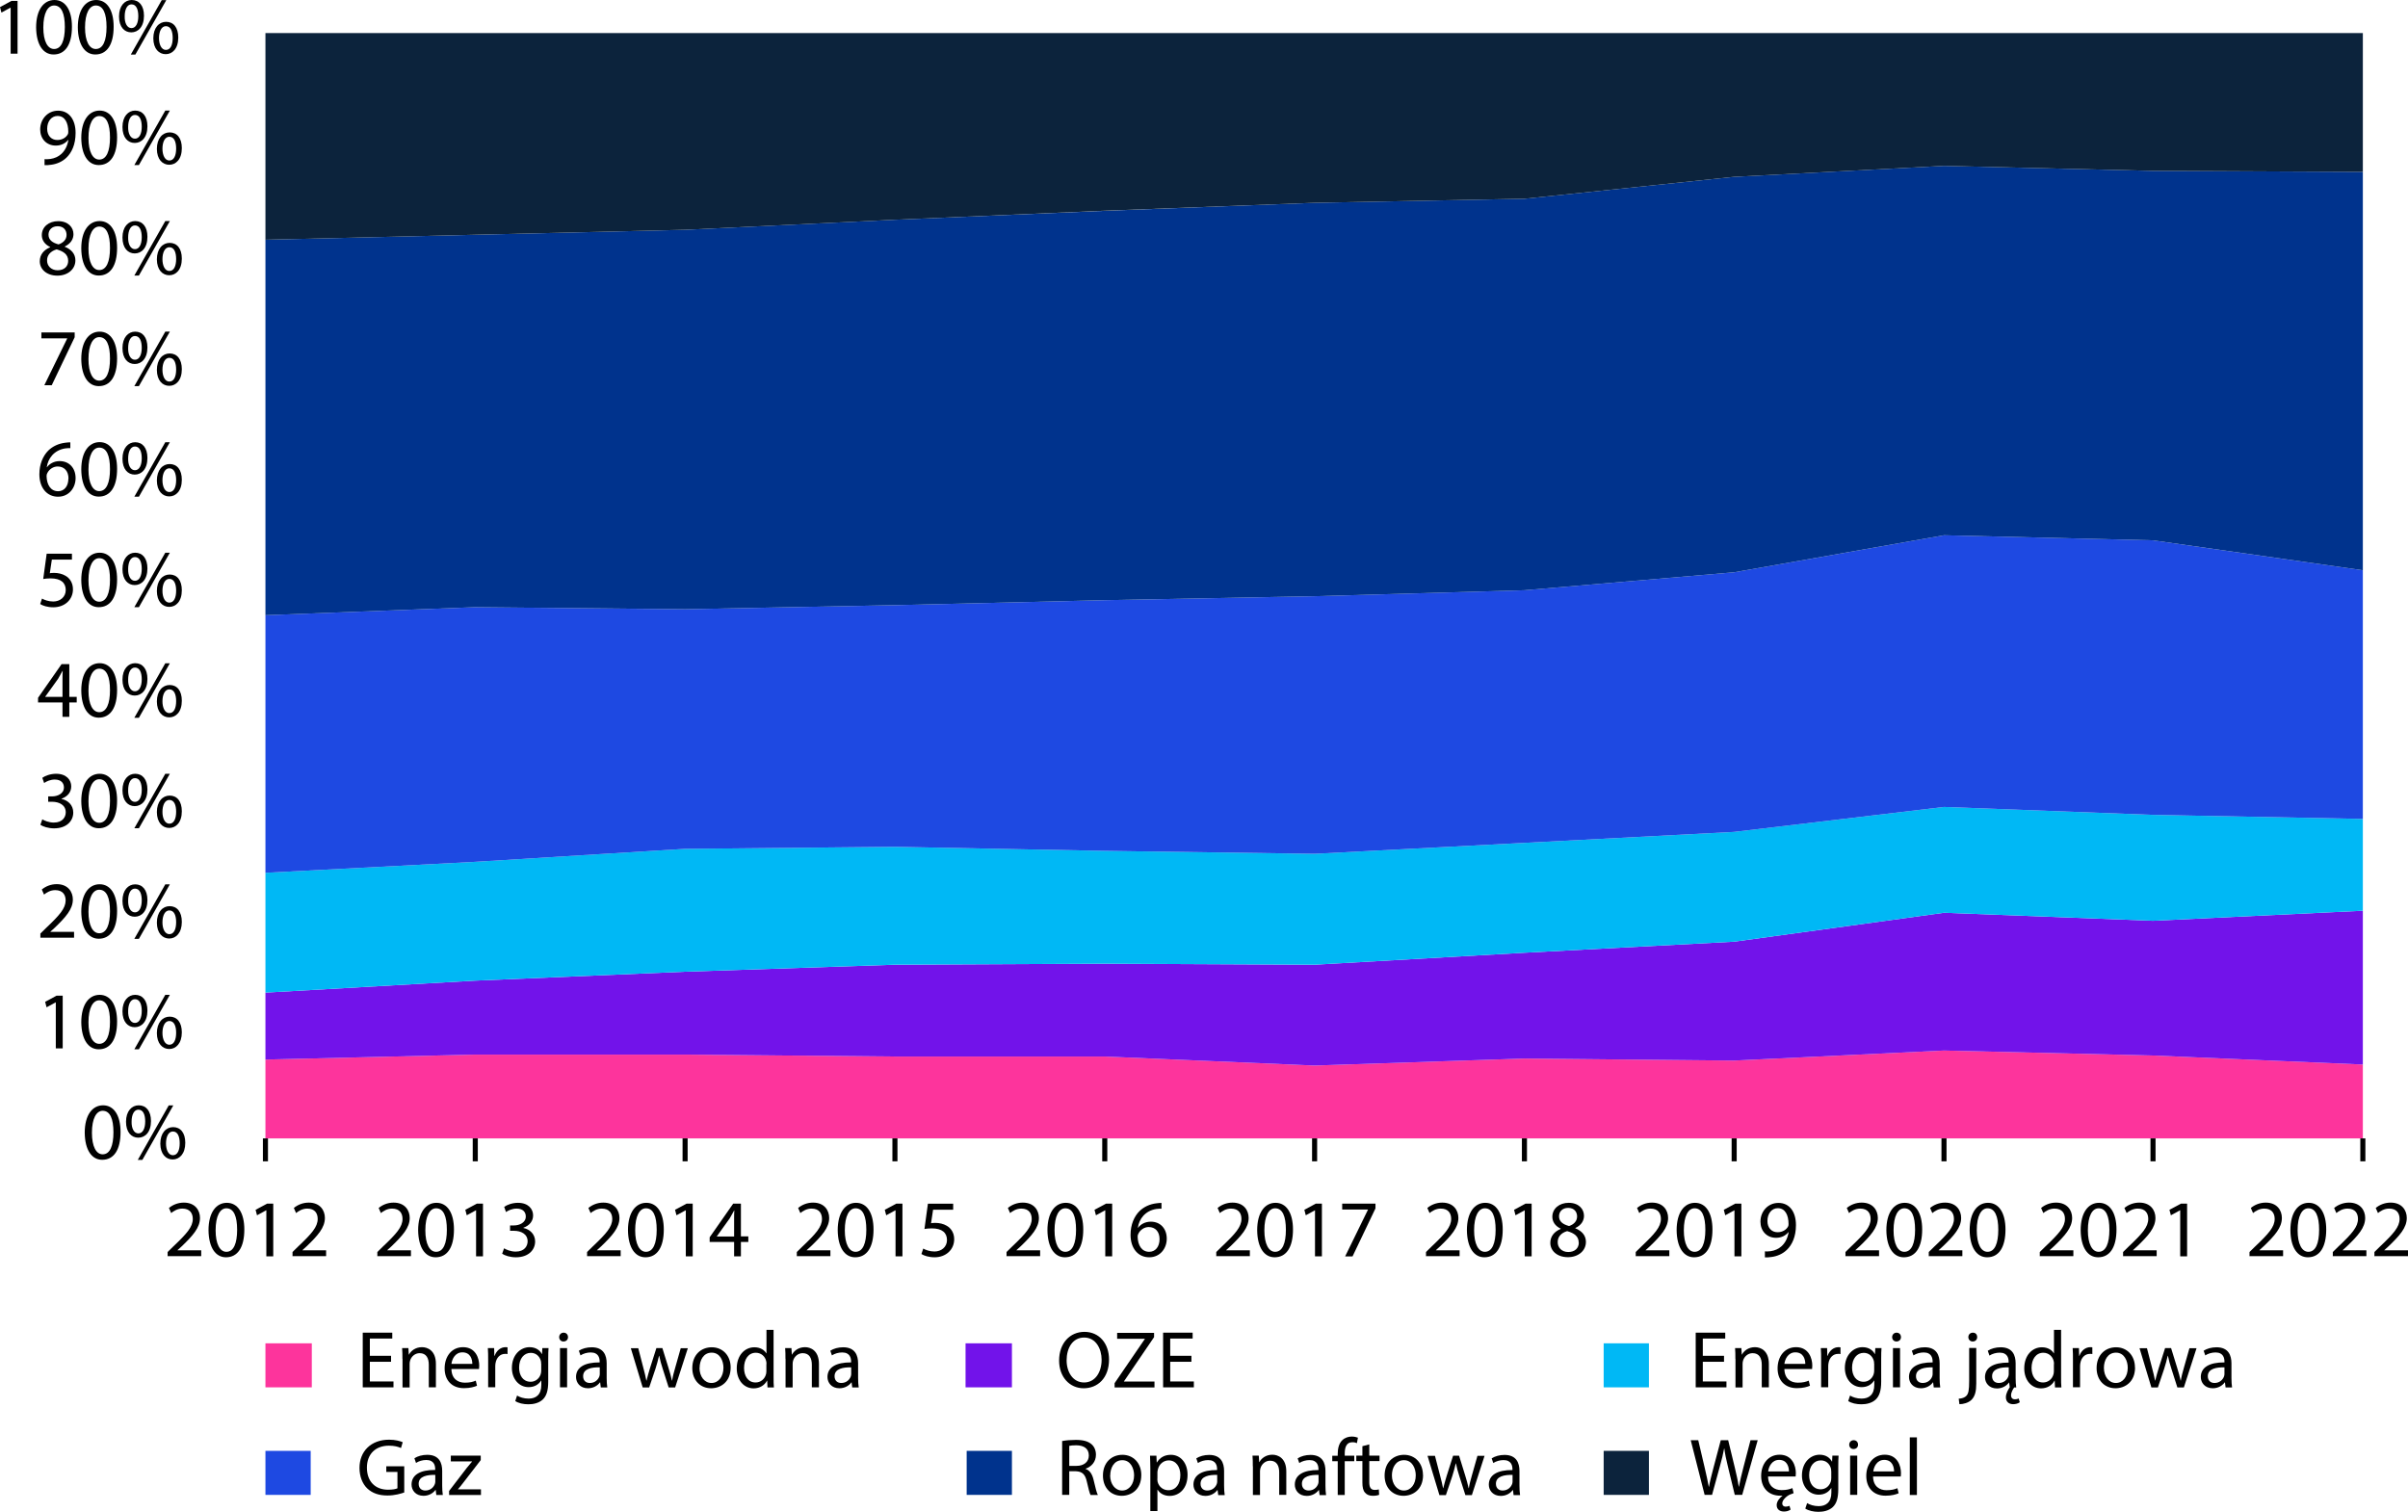 <?xml version="1.0" encoding="UTF-8"?>
<svg id="Layer_1" data-name="Layer 1" xmlns="http://www.w3.org/2000/svg" xmlns:xlink="http://www.w3.org/1999/xlink" viewBox="0 0 237.32 149.02">
  <defs>
    <style>
      .cls-1, .cls-2, .cls-3, .cls-4, .cls-5, .cls-6, .cls-7, .cls-8, .cls-9, .cls-10, .cls-11, .cls-12, .cls-13, .cls-14 {
        stroke-width: 0px;
      }

      .cls-1, .cls-5 {
        fill: #fd349c;
      }

      .cls-2, .cls-8 {
        fill: #00b8f5;
      }

      .cls-15 {
        clip-path: url(#clippath-2);
      }

      .cls-3, .cls-5, .cls-7, .cls-8, .cls-12, .cls-13 {
        fill-rule: evenodd;
      }

      .cls-3, .cls-14 {
        fill: #0c233c;
      }

      .cls-6, .cls-16 {
        fill: none;
      }

      .cls-17 {
        clip-path: url(#clippath-1);
      }

      .cls-18 {
        clip-path: url(#clippath-4);
      }

      .cls-7, .cls-11 {
        fill: #7213ea;
      }

      .cls-9, .cls-12 {
        fill: #1e49e2;
      }

      .cls-19 {
        clip-path: url(#clippath);
      }

      .cls-10, .cls-13 {
        fill: #00338d;
      }

      .cls-20 {
        clip-path: url(#clippath-3);
      }

      .cls-21 {
        clip-path: url(#clippath-5);
      }

      .cls-16 {
        stroke: #000;
        stroke-linejoin: round;
        stroke-width: .5px;
      }
    </style>
    <clipPath id="clippath">
      <polygon class="cls-6" points="26.16 112.71 233.35 112.71 233.35 3.16 26.16 3.16 26.16 112.71 26.16 112.71"/>
    </clipPath>
    <clipPath id="clippath-1">
      <polygon class="cls-6" points="26.16 112.71 233.35 112.71 233.35 3.16 26.16 3.16 26.16 112.71 26.16 112.71"/>
    </clipPath>
    <clipPath id="clippath-2">
      <polygon class="cls-6" points="26.16 112.71 233.35 112.71 233.35 3.16 26.16 3.16 26.16 112.71 26.16 112.71"/>
    </clipPath>
    <clipPath id="clippath-3">
      <polygon class="cls-6" points="26.16 112.71 233.35 112.71 233.35 3.16 26.16 3.16 26.16 112.71 26.16 112.71"/>
    </clipPath>
    <clipPath id="clippath-4">
      <polygon class="cls-6" points="26.16 112.71 233.35 112.71 233.35 3.16 26.16 3.16 26.16 112.71 26.16 112.71"/>
    </clipPath>
    <clipPath id="clippath-5">
      <polygon class="cls-6" points="26.16 112.71 233.35 112.71 233.35 3.16 26.16 3.16 26.16 112.71 26.16 112.71"/>
    </clipPath>
  </defs>
  <path class="cls-4" d="M16.52,123.84v-.43l.55-.54c1.33-1.26,1.93-1.93,1.93-2.72,0-.53-.26-1.02-1.03-1.02-.47,0-.86.24-1.1.44l-.22-.5c.36-.3.87-.53,1.47-.53,1.12,0,1.59.77,1.59,1.51,0,.96-.7,1.74-1.79,2.79l-.42.38v.02h2.33v.58h-3.32v.02Z"/>
  <path class="cls-4" d="M24.08,121.19c0,1.77-.66,2.74-1.81,2.74-1.02,0-1.7-.95-1.72-2.67,0-1.74.75-2.7,1.81-2.7s1.72.98,1.72,2.63h0ZM21.25,121.27c0,1.35.42,2.12,1.06,2.12.72,0,1.06-.84,1.06-2.17s-.33-2.12-1.06-2.12c-.62,0-1.06.75-1.06,2.17Z"/>
  <path class="cls-4" d="M26.25,119.3h-.02l-.9.49-.14-.54,1.14-.61h.6v5.2h-.68v-4.54h0Z"/>
  <path class="cls-4" d="M28.83,123.84v-.43l.55-.54c1.33-1.26,1.93-1.93,1.93-2.72,0-.53-.26-1.02-1.03-1.02-.47,0-.86.24-1.1.44l-.22-.5c.36-.3.87-.53,1.47-.53,1.12,0,1.59.77,1.59,1.51,0,.96-.7,1.74-1.79,2.79l-.42.38v.02h2.33v.58h-3.32v.02Z"/>
  <path class="cls-4" d="M37.19,123.84v-.43l.55-.54c1.33-1.26,1.93-1.93,1.93-2.72,0-.53-.26-1.02-1.03-1.02-.47,0-.86.24-1.1.44l-.22-.5c.36-.3.87-.53,1.47-.53,1.12,0,1.59.77,1.59,1.51,0,.96-.7,1.74-1.79,2.79l-.42.38v.02h2.33v.58h-3.32v.02Z"/>
  <path class="cls-4" d="M44.74,121.19c0,1.77-.66,2.74-1.81,2.74-1.02,0-1.7-.95-1.72-2.67,0-1.74.75-2.7,1.81-2.7s1.72.98,1.72,2.63h0ZM41.92,121.27c0,1.35.42,2.12,1.06,2.12.72,0,1.06-.84,1.06-2.17s-.33-2.12-1.06-2.12c-.62,0-1.06.75-1.06,2.17Z"/>
  <path class="cls-4" d="M46.92,119.3h-.02l-.9.49-.14-.54,1.14-.61h.6v5.2h-.68v-4.54h0Z"/>
  <path class="cls-4" d="M49.67,123.04c.2.13.66.33,1.15.33.9,0,1.18-.58,1.18-1.01,0-.73-.66-1.04-1.34-1.04h-.39v-.53h.39c.51,0,1.16-.26,1.16-.88,0-.42-.26-.78-.91-.78-.42,0-.82.18-1.04.34l-.18-.51c.27-.2.8-.4,1.36-.4,1.02,0,1.49.61,1.49,1.24,0,.54-.32.99-.96,1.22v.02c.64.13,1.16.61,1.16,1.33,0,.83-.65,1.56-1.9,1.56-.58,0-1.1-.18-1.35-.35l.19-.54h-.01Z"/>
  <path class="cls-4" d="M57.86,123.84v-.43l.55-.54c1.33-1.26,1.93-1.93,1.93-2.72,0-.53-.26-1.02-1.03-1.02-.47,0-.86.24-1.1.44l-.22-.5c.36-.3.87-.53,1.47-.53,1.12,0,1.59.77,1.59,1.51,0,.96-.7,1.74-1.79,2.79l-.42.38v.02h2.33v.58h-3.32v.02Z"/>
  <path class="cls-4" d="M65.42,121.19c0,1.77-.66,2.74-1.81,2.74-1.02,0-1.7-.95-1.72-2.67,0-1.74.75-2.7,1.81-2.7s1.72.98,1.72,2.63h0ZM62.6,121.27c0,1.35.42,2.12,1.06,2.12.72,0,1.06-.84,1.06-2.17s-.33-2.12-1.06-2.12c-.62,0-1.06.75-1.06,2.17Z"/>
  <path class="cls-4" d="M67.59,119.3h-.02l-.9.49-.14-.54,1.14-.61h.6v5.2h-.68v-4.54h0Z"/>
  <path class="cls-4" d="M72.35,123.84v-1.42h-2.41v-.46l2.32-3.32h.76v3.23h.73v.55h-.73v1.42h-.67ZM72.35,121.88v-1.74c0-.27,0-.54.02-.82h-.02c-.16.3-.29.53-.43.77l-1.27,1.77v.02h1.7Z"/>
  <path class="cls-4" d="M78.53,123.84v-.43l.55-.54c1.33-1.26,1.93-1.93,1.93-2.72,0-.53-.26-1.02-1.03-1.02-.47,0-.86.24-1.1.44l-.22-.5c.36-.3.87-.53,1.47-.53,1.12,0,1.59.77,1.59,1.51,0,.96-.7,1.74-1.79,2.79l-.42.38v.02h2.33v.58h-3.32v.02Z"/>
  <path class="cls-4" d="M86.09,121.19c0,1.77-.66,2.74-1.81,2.74-1.02,0-1.7-.95-1.72-2.67,0-1.74.75-2.7,1.81-2.7s1.72.98,1.72,2.63h0ZM83.26,121.27c0,1.35.42,2.12,1.06,2.12.72,0,1.06-.84,1.06-2.17s-.33-2.12-1.06-2.12c-.62,0-1.06.75-1.06,2.17Z"/>
  <path class="cls-4" d="M88.26,119.3h-.02l-.9.49-.14-.54,1.14-.61h.6v5.2h-.68v-4.54h0Z"/>
  <path class="cls-4" d="M93.94,119.24h-1.98l-.2,1.33c.12-.02.23-.03.42-.03.4,0,.8.09,1.12.28.41.23.74.68.74,1.33,0,1.02-.81,1.78-1.93,1.78-.57,0-1.05-.16-1.3-.32l.18-.54c.22.13.64.29,1.11.29.66,0,1.23-.43,1.23-1.13s-.46-1.15-1.5-1.15c-.3,0-.53.03-.72.06l.34-2.49h2.49v.59h0Z"/>
  <path class="cls-4" d="M99.2,123.84v-.43l.55-.54c1.33-1.26,1.93-1.93,1.93-2.72,0-.53-.26-1.02-1.03-1.02-.47,0-.86.24-1.1.44l-.22-.5c.36-.3.87-.53,1.47-.53,1.12,0,1.59.77,1.59,1.51,0,.96-.7,1.74-1.79,2.79l-.42.38v.02h2.33v.58h-3.32v.02Z"/>
  <path class="cls-4" d="M106.76,121.19c0,1.77-.66,2.74-1.81,2.74-1.02,0-1.7-.95-1.72-2.67,0-1.74.75-2.7,1.81-2.7s1.72.98,1.72,2.63h0ZM103.93,121.27c0,1.35.42,2.12,1.06,2.12.72,0,1.06-.84,1.06-2.17s-.33-2.12-1.06-2.12c-.62,0-1.06.75-1.06,2.17Z"/>
  <path class="cls-4" d="M108.93,119.3h-.02l-.9.49-.14-.54,1.14-.61h.6v5.2h-.68v-4.54h0Z"/>
  <path class="cls-4" d="M114.48,119.14c-.14,0-.33,0-.53.03-1.1.18-1.69.99-1.81,1.85h.02c.25-.33.68-.6,1.26-.6.92,0,1.57.66,1.57,1.68,0,.95-.65,1.83-1.73,1.83s-1.84-.86-1.84-2.21c0-1.02.37-1.83.88-2.34.43-.42,1.01-.69,1.66-.77.21-.03.38-.04.51-.04v.58h0ZM114.28,122.14c0-.74-.42-1.19-1.07-1.19-.42,0-.82.26-1.01.64-.05.08-.08.18-.08.31.02.86.41,1.49,1.14,1.49.61,0,1.02-.5,1.02-1.25Z"/>
  <path class="cls-4" d="M119.87,123.84v-.43l.55-.54c1.33-1.26,1.93-1.93,1.93-2.72,0-.53-.26-1.02-1.03-1.02-.47,0-.86.24-1.1.44l-.22-.5c.36-.3.87-.53,1.47-.53,1.12,0,1.59.77,1.59,1.51,0,.96-.7,1.74-1.79,2.79l-.42.38v.02h2.33v.58h-3.32v.02Z"/>
  <path class="cls-4" d="M127.43,121.19c0,1.77-.66,2.74-1.81,2.74-1.02,0-1.7-.95-1.72-2.67,0-1.74.75-2.7,1.81-2.7s1.72.98,1.72,2.63h0ZM124.61,121.27c0,1.35.42,2.12,1.06,2.12.72,0,1.06-.84,1.06-2.17s-.33-2.12-1.06-2.12c-.62,0-1.06.75-1.06,2.17Z"/>
  <path class="cls-4" d="M129.61,119.3h-.02l-.9.49-.14-.54,1.13-.61h.6v5.2h-.68v-4.54h0Z"/>
  <path class="cls-4" d="M135.56,118.65v.46l-2.26,4.73h-.73l2.25-4.6v-.02h-2.54v-.58h3.28,0Z"/>
  <path class="cls-4" d="M140.54,123.84v-.43l.55-.54c1.33-1.26,1.93-1.93,1.93-2.72,0-.53-.26-1.02-1.03-1.02-.47,0-.86.24-1.1.44l-.22-.5c.36-.3.87-.53,1.47-.53,1.12,0,1.59.77,1.59,1.51,0,.96-.7,1.74-1.79,2.79l-.42.38v.02h2.33v.58h-3.32v.02Z"/>
  <path class="cls-4" d="M148.1,121.19c0,1.77-.66,2.74-1.81,2.74-1.02,0-1.7-.95-1.72-2.67,0-1.74.75-2.7,1.81-2.7s1.72.98,1.72,2.63h0ZM145.28,121.27c0,1.35.42,2.12,1.06,2.12.72,0,1.06-.84,1.06-2.17s-.33-2.12-1.06-2.12c-.62,0-1.06.75-1.06,2.17Z"/>
  <path class="cls-4" d="M150.28,119.3h-.02l-.9.49-.14-.54,1.13-.61h.6v5.2h-.68v-4.54h0Z"/>
  <path class="cls-4" d="M152.79,122.52c0-.66.39-1.12,1.03-1.39v-.02c-.58-.27-.83-.72-.83-1.17,0-.82.7-1.38,1.61-1.38,1.01,0,1.51.63,1.51,1.28,0,.44-.22.91-.86,1.21v.02c.65.26,1.05.71,1.05,1.34,0,.9-.78,1.51-1.77,1.51-1.09,0-1.74-.65-1.74-1.41h0ZM155.59,122.49c0-.63-.44-.94-1.14-1.14-.61.18-.93.58-.93,1.07-.02.53.38.99,1.04.99s1.04-.39,1.04-.93h0ZM153.65,119.89c0,.52.39.8.99.96.45-.15.79-.47.79-.94,0-.42-.25-.85-.88-.85-.58,0-.9.38-.9.83Z"/>
  <path class="cls-4" d="M161.21,123.84v-.43l.55-.54c1.33-1.26,1.93-1.93,1.93-2.72,0-.53-.26-1.02-1.03-1.02-.47,0-.86.24-1.1.44l-.22-.5c.36-.3.87-.53,1.47-.53,1.12,0,1.59.77,1.59,1.51,0,.96-.7,1.74-1.79,2.79l-.42.38v.02h2.33v.58h-3.32v.02Z"/>
  <path class="cls-4" d="M168.77,121.19c0,1.77-.66,2.74-1.81,2.74-1.02,0-1.7-.95-1.72-2.67,0-1.74.75-2.7,1.81-2.7s1.72.98,1.72,2.63h0ZM165.95,121.27c0,1.35.42,2.12,1.06,2.12.72,0,1.06-.84,1.06-2.17s-.33-2.12-1.06-2.12c-.62,0-1.06.75-1.06,2.17Z"/>
  <path class="cls-4" d="M170.95,119.3h-.02l-.9.49-.14-.54,1.13-.61h.6v5.2h-.68v-4.54h0Z"/>
  <path class="cls-4" d="M173.93,123.35c.15.02.33,0,.57-.02.41-.06.79-.22,1.09-.5.34-.31.59-.77.69-1.38h-.02c-.29.35-.7.56-1.22.56-.94,0-1.54-.7-1.54-1.59,0-.98.71-1.85,1.78-1.85s1.72.86,1.72,2.19c0,1.14-.38,1.94-.9,2.44-.4.39-.95.63-1.51.7-.26.04-.48.05-.65.04v-.58h-.01ZM174.19,120.36c0,.65.39,1.1,1,1.1.47,0,.84-.23,1.02-.54.04-.06.06-.14.06-.26,0-.89-.33-1.57-1.06-1.57-.6,0-1.02.53-1.02,1.26h0Z"/>
  <path class="cls-4" d="M181.88,123.84v-.43l.55-.54c1.33-1.26,1.93-1.93,1.93-2.72,0-.53-.26-1.02-1.03-1.02-.47,0-.86.24-1.1.44l-.22-.5c.36-.3.87-.53,1.47-.53,1.12,0,1.59.77,1.59,1.51,0,.96-.7,1.74-1.79,2.79l-.42.38v.02h2.33v.58h-3.32v.02Z"/>
  <path class="cls-4" d="M189.44,121.19c0,1.77-.66,2.74-1.81,2.74-1.02,0-1.7-.95-1.72-2.67,0-1.74.75-2.7,1.81-2.7s1.72.98,1.72,2.63h0ZM186.62,121.27c0,1.35.42,2.12,1.06,2.12.72,0,1.06-.84,1.06-2.17s-.33-2.12-1.06-2.12c-.62,0-1.06.75-1.06,2.17Z"/>
  <path class="cls-4" d="M190.09,123.84v-.43l.55-.54c1.33-1.26,1.93-1.93,1.93-2.72,0-.53-.26-1.02-1.03-1.02-.47,0-.86.24-1.1.44l-.22-.5c.36-.3.87-.53,1.47-.53,1.12,0,1.59.77,1.59,1.51,0,.96-.7,1.74-1.79,2.79l-.42.38v.02h2.33v.58h-3.32v.02Z"/>
  <path class="cls-4" d="M197.65,121.19c0,1.77-.66,2.74-1.81,2.74-1.02,0-1.7-.95-1.72-2.67,0-1.74.75-2.7,1.81-2.7s1.72.98,1.72,2.63h0ZM194.82,121.27c0,1.35.42,2.12,1.06,2.12.72,0,1.06-.84,1.06-2.17s-.33-2.12-1.06-2.12c-.62,0-1.06.75-1.06,2.17Z"/>
  <path class="cls-4" d="M201.03,123.84v-.43l.55-.54c1.33-1.26,1.93-1.93,1.93-2.72,0-.53-.26-1.02-1.03-1.02-.47,0-.86.24-1.1.44l-.22-.5c.36-.3.87-.53,1.47-.53,1.12,0,1.59.77,1.59,1.51,0,.96-.7,1.74-1.79,2.79l-.42.38v.02h2.33v.58h-3.32v.02Z"/>
  <path class="cls-4" d="M208.59,121.19c0,1.77-.66,2.74-1.81,2.74-1.02,0-1.7-.95-1.72-2.67,0-1.74.75-2.7,1.81-2.7s1.72.98,1.72,2.63h0ZM205.77,121.27c0,1.35.42,2.12,1.06,2.12.72,0,1.06-.84,1.06-2.17s-.33-2.12-1.06-2.12c-.62,0-1.06.75-1.06,2.17Z"/>
  <path class="cls-4" d="M209.24,123.84v-.43l.55-.54c1.33-1.26,1.93-1.93,1.93-2.72,0-.53-.26-1.02-1.03-1.02-.47,0-.86.24-1.1.44l-.22-.5c.36-.3.87-.53,1.47-.53,1.12,0,1.59.77,1.59,1.51,0,.96-.7,1.74-1.79,2.79l-.42.38v.02h2.33v.58h-3.32v.02Z"/>
  <path class="cls-4" d="M214.87,119.3h-.02l-.9.49-.14-.54,1.14-.61h.6v5.2h-.68v-4.54h0Z"/>
  <path class="cls-4" d="M221.7,123.84v-.43l.55-.54c1.33-1.26,1.93-1.93,1.93-2.72,0-.53-.26-1.02-1.03-1.02-.47,0-.86.24-1.1.44l-.22-.5c.36-.3.87-.53,1.47-.53,1.12,0,1.59.77,1.59,1.51,0,.96-.7,1.74-1.79,2.79l-.42.38v.02h2.33v.58h-3.32v.02Z"/>
  <path class="cls-4" d="M229.26,121.19c0,1.77-.66,2.74-1.81,2.74-1.02,0-1.7-.95-1.72-2.67,0-1.74.75-2.7,1.81-2.7s1.72.98,1.72,2.63h0ZM226.44,121.27c0,1.35.42,2.12,1.06,2.12.72,0,1.06-.84,1.06-2.17s-.33-2.12-1.06-2.12c-.62,0-1.06.75-1.06,2.17Z"/>
  <path class="cls-4" d="M229.91,123.84v-.43l.55-.54c1.33-1.26,1.93-1.93,1.93-2.72,0-.53-.26-1.02-1.03-1.02-.47,0-.86.24-1.1.44l-.22-.5c.36-.3.87-.53,1.47-.53,1.12,0,1.59.77,1.59,1.51,0,.96-.7,1.74-1.79,2.79l-.42.38v.02h2.33v.58h-3.32v.02Z"/>
  <path class="cls-4" d="M234.01,123.84v-.43l.55-.54c1.33-1.26,1.93-1.93,1.93-2.72,0-.53-.26-1.02-1.03-1.02-.47,0-.86.24-1.1.44l-.22-.5c.36-.3.87-.53,1.47-.53,1.12,0,1.59.77,1.59,1.51,0,.96-.7,1.74-1.79,2.79l-.42.38v.02h2.33v.58h-3.32v.02Z"/>
  <g class="cls-19">
    <polygon class="cls-1" points="26.16 104.44 46.84 103.95 67.52 103.95 88.2 104.14 108.88 104.14 129.56 105.03 150.24 104.34 170.91 104.54 191.59 103.55 212.19 104.04 232.87 104.93 232.87 112.21 212.19 112.21 191.59 112.21 170.91 112.21 150.24 112.21 129.56 112.21 108.88 112.21 88.2 112.21 67.52 112.21 46.84 112.21 26.16 112.21 26.16 104.44 26.16 104.44"/>
  </g>
  <g class="cls-17">
    <polygon class="cls-11" points="26.16 97.84 46.84 96.66 67.52 95.78 88.2 95.09 108.88 94.99 129.56 95.09 150.24 93.91 170.91 92.82 191.59 89.97 212.19 90.76 232.87 89.77 232.87 104.93 212.19 104.04 191.59 103.55 170.91 104.54 150.24 104.34 129.56 105.03 108.88 104.14 88.2 104.14 67.52 103.95 46.84 103.95 26.16 104.44 26.16 97.84 26.16 97.84"/>
  </g>
  <g class="cls-15">
    <polygon class="cls-2" points="26.16 86.03 46.84 84.95 67.52 83.67 88.2 83.47 108.88 83.87 129.56 84.16 150.24 83.08 170.91 82 191.59 79.54 212.19 80.32 232.87 80.72 232.87 89.77 212.19 90.76 191.59 89.97 170.91 92.82 150.24 93.91 129.56 95.09 108.88 94.99 88.2 95.09 67.52 95.78 46.84 96.66 26.16 97.84 26.16 86.03 26.16 86.03"/>
  </g>
  <g class="cls-20">
    <polygon class="cls-9" points="26.16 60.64 46.84 59.85 67.52 60.05 88.2 59.65 108.88 59.16 129.56 58.77 150.24 58.18 170.91 56.41 191.59 52.76 212.19 53.26 232.87 56.21 232.87 80.72 212.19 80.32 191.59 79.54 170.91 82 150.24 83.08 129.56 84.16 108.88 83.87 88.2 83.47 67.52 83.67 46.84 84.95 26.16 86.03 26.16 60.64 26.16 60.64"/>
  </g>
  <g class="cls-18">
    <polygon class="cls-10" points="26.16 23.63 46.84 23.14 67.52 22.65 88.2 21.66 108.88 20.78 129.56 19.99 150.24 19.59 170.91 17.43 191.59 16.35 212.19 16.84 232.87 16.94 232.87 56.21 212.19 53.26 191.59 52.76 170.91 56.41 150.24 58.18 129.56 58.77 108.88 59.16 88.2 59.65 67.52 60.05 46.84 59.85 26.16 60.64 26.16 23.63 26.16 23.63"/>
  </g>
  <g class="cls-21">
    <polygon class="cls-14" points="26.16 3.26 46.84 3.26 67.52 3.26 88.2 3.26 108.88 3.26 129.56 3.26 150.24 3.26 170.91 3.26 191.59 3.26 212.19 3.26 232.87 3.26 232.87 16.94 212.19 16.84 191.59 16.35 170.91 17.43 150.24 19.59 129.56 19.99 108.88 20.77 88.2 21.66 67.52 22.65 46.84 23.14 26.16 23.63 26.16 3.26 26.16 3.26"/>
  </g>
  <path class="cls-16" d="M26.16,112.21v2.26M46.84,112.21v2.26M67.52,112.21v2.26M88.2,112.21v2.26M108.88,112.21v2.26M129.56,112.21v2.26M150.24,112.21v2.26M170.91,112.21v2.26M191.59,112.21v2.26M212.19,112.21v2.26M232.87,112.21v2.26"/>
  <path class="cls-4" d="M11.88,111.58c0,1.77-.66,2.74-1.81,2.74-1.02,0-1.7-.95-1.72-2.67,0-1.74.75-2.7,1.81-2.7s1.72.98,1.72,2.63h0ZM9.06,111.66c0,1.35.42,2.12,1.06,2.12.72,0,1.06-.84,1.06-2.17s-.33-2.12-1.06-2.12c-.62,0-1.06.75-1.06,2.17Z"/>
  <path class="cls-4" d="M14.88,110.5c0,1.1-.58,1.64-1.25,1.64s-1.21-.52-1.21-1.57.57-1.62,1.25-1.62c.73,0,1.21.56,1.21,1.55ZM12.97,110.55c-.02.66.23,1.17.67,1.17s.67-.5.67-1.18c0-.63-.18-1.16-.67-1.16-.44,0-.67.52-.67,1.17ZM13.58,114.33l3.05-5.37h.45l-3.05,5.37h-.45ZM18.26,112.65c0,1.09-.58,1.64-1.24,1.64s-1.21-.52-1.22-1.56c0-1.05.57-1.63,1.26-1.63.73,0,1.2.56,1.2,1.55ZM16.36,112.7c0,.66.25,1.17.68,1.17.46,0,.67-.5.67-1.18,0-.63-.18-1.16-.67-1.16-.44,0-.68.52-.68,1.18h0Z"/>
  <path class="cls-4" d="M5.51,98.8h-.02l-.9.49-.14-.54,1.13-.61h.6v5.2h-.68v-4.54h.01Z"/>
  <path class="cls-4" d="M11.54,100.69c0,1.77-.66,2.74-1.81,2.74-1.02,0-1.7-.95-1.72-2.67,0-1.74.75-2.7,1.81-2.7s1.72.98,1.72,2.63h0ZM8.72,100.77c0,1.35.42,2.12,1.06,2.12.72,0,1.06-.84,1.06-2.17s-.33-2.12-1.06-2.12c-.62,0-1.06.75-1.06,2.17Z"/>
  <path class="cls-4" d="M14.53,99.61c0,1.1-.58,1.64-1.25,1.64s-1.21-.52-1.21-1.57.57-1.62,1.25-1.62c.73,0,1.21.56,1.21,1.55ZM12.63,99.66c-.02.66.23,1.17.67,1.17s.67-.5.67-1.18c0-.63-.18-1.16-.67-1.16-.44,0-.67.52-.67,1.17ZM13.24,103.43l3.05-5.37h.45l-3.05,5.37h-.45ZM17.92,101.76c0,1.09-.58,1.64-1.24,1.64s-1.21-.52-1.22-1.56c0-1.05.57-1.63,1.26-1.63.73,0,1.2.56,1.2,1.55ZM16.01,101.81c0,.66.25,1.17.68,1.17.46,0,.67-.5.67-1.18,0-.63-.18-1.16-.67-1.16-.44,0-.68.52-.68,1.18h0Z"/>
  <path class="cls-4" d="M3.98,92.45v-.43l.55-.54c1.33-1.26,1.93-1.93,1.94-2.72,0-.53-.26-1.02-1.03-1.02-.47,0-.86.24-1.1.44l-.22-.5c.36-.3.87-.53,1.47-.53,1.12,0,1.59.77,1.59,1.51,0,.96-.7,1.74-1.79,2.79l-.42.38v.02h2.33v.58h-3.32v.02Z"/>
  <path class="cls-4" d="M11.54,89.79c0,1.77-.66,2.74-1.81,2.74-1.02,0-1.7-.95-1.72-2.67,0-1.74.75-2.7,1.81-2.7s1.72.98,1.72,2.63h0ZM8.72,89.87c0,1.35.42,2.12,1.06,2.12.72,0,1.06-.84,1.06-2.17s-.33-2.12-1.06-2.12c-.62,0-1.06.75-1.06,2.17Z"/>
  <path class="cls-4" d="M14.53,88.72c0,1.1-.58,1.64-1.25,1.64s-1.21-.52-1.21-1.57.57-1.62,1.25-1.62c.73,0,1.21.56,1.21,1.55h0ZM12.63,88.76c-.02.66.23,1.17.67,1.17s.67-.5.67-1.18c0-.63-.18-1.16-.67-1.16-.44,0-.67.52-.67,1.17ZM13.24,92.54l3.05-5.37h.45l-3.05,5.37h-.45ZM17.92,90.87c0,1.09-.58,1.64-1.24,1.64s-1.21-.52-1.22-1.56c0-1.05.57-1.63,1.26-1.63.73,0,1.2.56,1.2,1.55ZM16.01,90.91c0,.66.25,1.17.68,1.17.46,0,.67-.5.67-1.18,0-.63-.18-1.16-.67-1.16-.44,0-.68.52-.68,1.18h0Z"/>
  <path class="cls-4" d="M4.15,80.75c.2.13.66.33,1.15.33.9,0,1.18-.58,1.18-1.01,0-.73-.66-1.04-1.34-1.04h-.39v-.53h.39c.51,0,1.16-.26,1.16-.88,0-.42-.26-.78-.91-.78-.42,0-.82.18-1.04.34l-.18-.51c.27-.2.8-.4,1.36-.4,1.02,0,1.49.61,1.49,1.24,0,.54-.32.99-.96,1.22v.02c.64.13,1.16.61,1.16,1.34,0,.83-.65,1.56-1.89,1.56-.58,0-1.1-.18-1.35-.35l.19-.54h-.02Z"/>
  <path class="cls-4" d="M11.54,78.9c0,1.77-.66,2.74-1.81,2.74-1.02,0-1.7-.95-1.72-2.67,0-1.74.75-2.7,1.81-2.7s1.72.98,1.72,2.63ZM8.72,78.98c0,1.35.42,2.12,1.06,2.12.72,0,1.06-.84,1.06-2.17s-.33-2.12-1.06-2.12c-.62,0-1.06.75-1.06,2.17Z"/>
  <path class="cls-4" d="M14.53,77.82c0,1.1-.58,1.64-1.25,1.64s-1.21-.52-1.21-1.57.57-1.62,1.25-1.62c.73,0,1.21.56,1.21,1.55ZM12.63,77.87c-.02.66.23,1.17.67,1.17s.67-.5.67-1.18c0-.63-.18-1.16-.67-1.16-.44,0-.67.52-.67,1.18h0ZM13.24,81.64l3.05-5.37h.45l-3.05,5.37h-.45ZM17.92,79.97c0,1.1-.58,1.64-1.24,1.64s-1.21-.52-1.22-1.56c0-1.05.57-1.63,1.26-1.63.73,0,1.2.56,1.2,1.55ZM16.01,80.02c0,.66.25,1.17.68,1.17.46,0,.67-.5.67-1.18,0-.63-.18-1.16-.67-1.16-.44,0-.68.52-.68,1.18h0Z"/>
  <path class="cls-4" d="M6.16,70.66v-1.42h-2.41v-.46l2.32-3.32h.76v3.23h.73v.55h-.73v1.42h-.67ZM6.16,68.69v-1.74c0-.27,0-.54.02-.82h-.02c-.16.3-.29.53-.43.77l-1.27,1.77v.02s1.7,0,1.7,0Z"/>
  <path class="cls-4" d="M11.54,68c0,1.77-.66,2.74-1.81,2.74-1.02,0-1.7-.95-1.72-2.67,0-1.74.75-2.7,1.81-2.7s1.72.98,1.72,2.63ZM8.72,68.08c0,1.35.42,2.12,1.06,2.12.72,0,1.06-.84,1.06-2.17s-.33-2.12-1.06-2.12c-.62,0-1.06.75-1.06,2.17Z"/>
  <path class="cls-4" d="M14.53,66.92c0,1.1-.58,1.64-1.25,1.64s-1.21-.52-1.21-1.57.57-1.62,1.25-1.62c.73,0,1.21.56,1.21,1.55ZM12.63,66.97c-.02.66.23,1.17.67,1.17s.67-.5.67-1.18c0-.63-.18-1.16-.67-1.16-.44,0-.67.52-.67,1.18h0ZM13.24,70.75l3.05-5.37h.45l-3.05,5.37h-.45ZM17.92,69.07c0,1.1-.58,1.64-1.24,1.64s-1.21-.52-1.22-1.56c0-1.05.57-1.63,1.26-1.63.73,0,1.2.56,1.2,1.55ZM16.01,69.12c0,.66.25,1.17.68,1.17.46,0,.67-.5.67-1.18,0-.63-.18-1.16-.67-1.16-.44,0-.68.52-.68,1.18h0Z"/>
  <path class="cls-4" d="M7.09,55.16h-1.98l-.2,1.34c.12-.02.23-.03.42-.03.4,0,.8.09,1.12.28.41.23.74.68.74,1.34,0,1.02-.81,1.77-1.94,1.77-.57,0-1.05-.16-1.29-.32l.18-.54c.22.13.64.29,1.11.29.66,0,1.23-.43,1.23-1.13s-.46-1.15-1.5-1.15c-.3,0-.53.03-.72.06l.34-2.49h2.49v.59h0Z"/>
  <path class="cls-4" d="M11.54,57.11c0,1.77-.66,2.74-1.81,2.74-1.02,0-1.7-.95-1.72-2.67,0-1.74.75-2.7,1.81-2.7s1.72.98,1.72,2.63ZM8.72,57.19c0,1.35.42,2.12,1.06,2.12.72,0,1.06-.84,1.06-2.17s-.33-2.12-1.06-2.12c-.62,0-1.06.75-1.06,2.17Z"/>
  <path class="cls-4" d="M14.53,56.03c0,1.1-.58,1.64-1.25,1.64s-1.21-.52-1.21-1.57.57-1.62,1.25-1.62c.73,0,1.21.56,1.21,1.55ZM12.63,56.08c-.02.66.23,1.17.67,1.17s.67-.5.67-1.18c0-.63-.18-1.16-.67-1.16-.44,0-.67.52-.67,1.18h0ZM13.24,59.85l3.05-5.37h.45l-3.05,5.37h-.45ZM17.92,58.18c0,1.1-.58,1.64-1.24,1.64s-1.21-.52-1.22-1.56c0-1.05.57-1.63,1.26-1.63.73,0,1.2.56,1.2,1.55ZM16.01,58.23c0,.66.25,1.17.68,1.17.46,0,.67-.5.67-1.18,0-.63-.18-1.16-.67-1.16-.44,0-.68.52-.68,1.18h0Z"/>
  <path class="cls-4" d="M6.95,44.17c-.14,0-.33,0-.53.03-1.1.18-1.69.99-1.81,1.85h.02c.25-.33.68-.6,1.25-.6.92,0,1.57.66,1.57,1.68,0,.95-.65,1.83-1.73,1.83s-1.84-.86-1.84-2.21c0-1.02.37-1.83.88-2.34.43-.42,1.01-.69,1.66-.77.21-.03.38-.04.51-.04v.58h.02ZM6.75,47.17c0-.74-.42-1.19-1.07-1.19-.42,0-.82.26-1.01.64-.05.08-.08.18-.08.31.02.86.41,1.49,1.14,1.49.61,0,1.01-.5,1.01-1.25h0Z"/>
  <path class="cls-4" d="M11.54,46.21c0,1.77-.66,2.74-1.81,2.74-1.02,0-1.7-.95-1.72-2.67,0-1.74.75-2.7,1.81-2.7s1.72.98,1.72,2.63ZM8.72,46.29c0,1.35.42,2.12,1.06,2.12.72,0,1.06-.84,1.06-2.17s-.33-2.12-1.06-2.12c-.62,0-1.06.75-1.06,2.17Z"/>
  <path class="cls-4" d="M14.53,45.14c0,1.1-.58,1.64-1.25,1.64s-1.21-.52-1.21-1.57.57-1.62,1.25-1.62c.73,0,1.21.56,1.21,1.55ZM12.63,45.18c-.02.66.23,1.17.67,1.17s.67-.5.67-1.18c0-.63-.18-1.16-.67-1.16-.44,0-.67.52-.67,1.18h0ZM13.24,48.96l3.05-5.37h.45l-3.05,5.37h-.45ZM17.92,47.29c0,1.1-.58,1.64-1.24,1.64s-1.21-.52-1.22-1.56c0-1.05.57-1.63,1.26-1.63.73,0,1.2.56,1.2,1.55ZM16.01,47.33c0,.66.25,1.17.68,1.17.46,0,.67-.5.67-1.18,0-.63-.18-1.16-.67-1.16-.44,0-.68.52-.68,1.18h0Z"/>
  <path class="cls-4" d="M7.36,32.78v.46l-2.26,4.73h-.73l2.25-4.6v-.02h-2.54v-.58h3.28Z"/>
  <path class="cls-4" d="M11.54,35.32c0,1.77-.66,2.74-1.81,2.74-1.02,0-1.7-.95-1.72-2.67,0-1.74.75-2.7,1.81-2.7s1.72.98,1.72,2.63ZM8.72,35.4c0,1.35.42,2.12,1.06,2.12.72,0,1.06-.84,1.06-2.17s-.33-2.12-1.06-2.12c-.62,0-1.06.75-1.06,2.17Z"/>
  <path class="cls-4" d="M14.53,34.24c0,1.1-.58,1.64-1.25,1.64s-1.21-.52-1.21-1.57.57-1.62,1.25-1.62c.73,0,1.21.56,1.21,1.55ZM12.63,34.29c-.02.66.23,1.17.67,1.17s.67-.5.67-1.18c0-.63-.18-1.16-.67-1.16-.44,0-.67.52-.67,1.18h0ZM13.24,38.06l3.05-5.37h.45l-3.05,5.37h-.45ZM17.92,36.39c0,1.1-.58,1.64-1.24,1.64s-1.21-.52-1.22-1.56c0-1.05.57-1.63,1.26-1.63.73,0,1.2.56,1.2,1.55ZM16.01,36.44c0,.66.25,1.17.68,1.17.46,0,.67-.5.67-1.18,0-.63-.18-1.16-.67-1.16-.44,0-.68.52-.68,1.18h0Z"/>
  <path class="cls-4" d="M3.92,25.76c0-.66.39-1.12,1.03-1.39v-.02c-.58-.27-.83-.72-.83-1.17,0-.82.7-1.38,1.61-1.38,1.01,0,1.51.63,1.51,1.28,0,.44-.22.91-.86,1.22v.02c.65.26,1.05.71,1.05,1.34,0,.9-.78,1.51-1.77,1.51-1.09,0-1.74-.65-1.74-1.41ZM6.72,25.72c0-.63-.44-.94-1.14-1.14-.61.18-.94.58-.94,1.07-.02.53.38.99,1.04.99s1.04-.39,1.04-.93h0ZM4.78,23.13c0,.52.39.8.99.96.45-.15.79-.47.79-.94,0-.42-.25-.85-.88-.85-.58,0-.9.38-.9.83Z"/>
  <path class="cls-4" d="M11.54,24.42c0,1.77-.66,2.74-1.81,2.74-1.02,0-1.7-.95-1.72-2.67,0-1.74.75-2.7,1.81-2.7s1.72.98,1.72,2.63ZM8.72,24.5c0,1.35.42,2.12,1.06,2.12.72,0,1.06-.84,1.06-2.17s-.33-2.12-1.06-2.12c-.62,0-1.06.75-1.06,2.17Z"/>
  <path class="cls-4" d="M14.53,23.34c0,1.1-.58,1.64-1.25,1.64s-1.21-.52-1.21-1.57.57-1.62,1.25-1.62c.73,0,1.21.56,1.21,1.55ZM12.63,23.39c-.02.66.23,1.17.67,1.17s.67-.5.67-1.18c0-.63-.18-1.16-.67-1.16-.44,0-.67.52-.67,1.18h0ZM13.24,27.16l3.05-5.37h.45l-3.05,5.37h-.45ZM17.92,25.49c0,1.1-.58,1.64-1.24,1.64s-1.21-.52-1.22-1.56c0-1.05.57-1.63,1.26-1.63.73,0,1.2.56,1.2,1.55ZM16.01,25.54c0,.66.25,1.17.68,1.17.46,0,.67-.5.67-1.18,0-.63-.18-1.16-.67-1.16-.44,0-.68.52-.68,1.18h0Z"/>
  <path class="cls-4" d="M4.39,15.69c.15.02.33,0,.57-.02.41-.06.79-.22,1.09-.5.34-.31.59-.77.69-1.38h-.02c-.29.35-.7.56-1.22.56-.94,0-1.54-.7-1.54-1.59,0-.98.71-1.85,1.77-1.85s1.72.86,1.72,2.19c0,1.14-.38,1.94-.9,2.44-.4.39-.95.63-1.51.7-.26.04-.48.05-.65.04v-.58h0ZM4.65,12.7c0,.65.39,1.1,1,1.1.47,0,.84-.23,1.02-.54.04-.06.06-.14.06-.26,0-.89-.33-1.57-1.06-1.57-.6,0-1.02.53-1.02,1.26h0Z"/>
  <path class="cls-4" d="M11.54,13.53c0,1.77-.66,2.74-1.81,2.74-1.02,0-1.7-.95-1.72-2.67,0-1.74.75-2.7,1.81-2.7s1.72.98,1.72,2.63ZM8.72,13.61c0,1.35.42,2.12,1.06,2.12.72,0,1.06-.84,1.06-2.17s-.33-2.12-1.06-2.12c-.62,0-1.06.75-1.06,2.17Z"/>
  <path class="cls-4" d="M14.53,12.45c0,1.1-.58,1.64-1.25,1.64s-1.21-.52-1.21-1.57.57-1.62,1.25-1.62c.73,0,1.21.56,1.21,1.55ZM12.63,12.5c-.02.66.23,1.17.67,1.17s.67-.5.67-1.18c0-.63-.18-1.16-.67-1.16-.44,0-.67.52-.67,1.18h0ZM13.24,16.27l3.05-5.37h.45l-3.05,5.37h-.45ZM17.92,14.6c0,1.1-.58,1.64-1.24,1.64s-1.21-.52-1.22-1.56c0-1.05.57-1.63,1.26-1.63.73,0,1.2.56,1.2,1.55ZM16.01,14.65c0,.66.25,1.17.68,1.17.46,0,.67-.5.67-1.18,0-.63-.18-1.16-.67-1.16-.44,0-.68.52-.68,1.18h0Z"/>
  <path class="cls-4" d="M1.06.75h-.02l-.9.49-.14-.54L1.13.09h.6v5.2h-.68V.75h.01Z"/>
  <path class="cls-4" d="M7.09,2.63c0,1.77-.66,2.74-1.81,2.74-1.02,0-1.7-.95-1.72-2.67,0-1.74.75-2.7,1.81-2.7s1.72.98,1.72,2.63ZM4.27,2.71c0,1.35.42,2.12,1.06,2.12.72,0,1.06-.84,1.06-2.17s-.33-2.12-1.06-2.12c-.62,0-1.06.75-1.06,2.17Z"/>
  <path class="cls-4" d="M11.2,2.63c0,1.77-.66,2.74-1.81,2.74-1.02,0-1.7-.95-1.72-2.67,0-1.74.75-2.7,1.81-2.7s1.72.98,1.72,2.63ZM8.38,2.71c0,1.35.42,2.12,1.06,2.12.72,0,1.06-.84,1.06-2.17s-.33-2.12-1.06-2.12c-.62,0-1.06.75-1.06,2.17Z"/>
  <path class="cls-4" d="M14.19,1.55c0,1.1-.58,1.64-1.25,1.64s-1.21-.52-1.21-1.57S12.3,0,12.98,0C13.71,0,14.19.56,14.19,1.55ZM12.29,1.6c-.02.66.23,1.17.67,1.17s.67-.5.67-1.18c0-.63-.18-1.16-.67-1.16-.44,0-.67.52-.67,1.18h0ZM12.89,5.38L15.94.01h.45l-3.05,5.37h-.45ZM17.57,3.7c0,1.1-.58,1.64-1.24,1.64s-1.21-.52-1.22-1.56c0-1.05.57-1.63,1.26-1.63.73,0,1.2.56,1.2,1.55ZM15.67,3.75c0,.66.25,1.17.68,1.17.46,0,.67-.5.67-1.18,0-.63-.18-1.16-.67-1.16-.44,0-.68.52-.68,1.18h0Z"/>
  <polygon class="cls-5" points="26.16 132.41 30.73 132.41 30.73 136.75 26.16 136.75 26.16 132.41 26.16 132.41"/>
  <path class="cls-4" d="M38.54,134.23h-2.09v1.94h2.33v.58h-3.03v-5.39h2.91v.58h-2.21v1.7h2.09v.58h0Z"/>
  <path class="cls-4" d="M39.66,133.93c0-.4,0-.73-.03-1.05h.62l.04.64h.02c.19-.37.64-.73,1.28-.73.54,0,1.37.32,1.37,1.65v2.31h-.7v-2.23c0-.62-.23-1.14-.9-1.14-.46,0-.82.33-.94.72-.03.09-.05.21-.05.33v2.33h-.7v-2.82h0Z"/>
  <path class="cls-4" d="M44.49,134.95c.02.95.62,1.34,1.33,1.34.5,0,.81-.09,1.07-.2l.12.5c-.25.11-.67.24-1.29.24-1.19,0-1.9-.78-1.9-1.95s.69-2.09,1.81-2.09c1.26,0,1.6,1.11,1.6,1.82,0,.14-.02.26-.02.33h-2.72,0ZM46.55,134.44c0-.45-.18-1.14-.98-1.14-.71,0-1.02.66-1.08,1.14h2.06Z"/>
  <path class="cls-4" d="M48.11,134.09c0-.46,0-.85-.03-1.21h.62l.02.76h.03c.18-.52.6-.85,1.07-.85.08,0,.14,0,.2.02v.66c-.07-.02-.14-.02-.24-.02-.5,0-.85.38-.94.9-.02.1-.03.21-.03.33v2.06h-.7v-2.66h0Z"/>
  <path class="cls-4" d="M54.06,132.88c-.02.28-.03.59-.03,1.06v2.25c0,.89-.18,1.43-.55,1.77-.38.35-.92.46-1.41.46s-.98-.11-1.29-.32l.18-.54c.26.16.66.3,1.14.3.72,0,1.25-.38,1.25-1.35v-.43h-.02c-.22.36-.63.65-1.23.65-.96,0-1.65-.82-1.65-1.89,0-1.31.86-2.05,1.74-2.05.67,0,1.04.35,1.21.67h.02l.03-.58h.62,0ZM53.33,134.41c0-.12,0-.22-.04-.32-.13-.41-.47-.74-.98-.74-.67,0-1.15.57-1.15,1.46,0,.76.38,1.39,1.14,1.39.43,0,.82-.27.98-.72.04-.12.06-.26.06-.38v-.7h0Z"/>
  <path class="cls-4" d="M55.98,131.8c0,.24-.17.43-.45.43-.25,0-.42-.19-.42-.43s.18-.44.44-.44.43.19.43.44ZM55.19,136.75v-3.87h.7v3.87h-.7Z"/>
  <path class="cls-4" d="M59.21,136.75l-.06-.49h-.02c-.22.3-.63.58-1.18.58-.78,0-1.18-.55-1.18-1.11,0-.94.83-1.45,2.33-1.44v-.08c0-.32-.09-.9-.88-.9-.36,0-.74.11-1.01.29l-.16-.46c.32-.21.78-.34,1.27-.34,1.18,0,1.47.81,1.47,1.58v1.45c0,.34.02.66.06.93h-.64ZM59.11,134.78c-.77-.02-1.64.12-1.64.87,0,.46.3.67.66.67.5,0,.82-.32.94-.65.02-.07.04-.15.04-.22,0,0,0-.67,0-.67Z"/>
  <path class="cls-4" d="M62.9,132.88l.51,1.97c.11.43.22.83.29,1.23h.02c.09-.39.22-.81.34-1.22l.63-1.98h.59l.6,1.94c.14.46.26.87.34,1.26h.02c.06-.39.17-.8.3-1.25l.55-1.94h.7l-1.25,3.87h-.64l-.59-1.85c-.14-.43-.25-.82-.34-1.27h-.02c-.1.46-.22.86-.35,1.28l-.62,1.84h-.64l-1.17-3.87h.73Z"/>
  <path class="cls-4" d="M72.01,134.79c0,1.43-.99,2.05-1.93,2.05-1.05,0-1.85-.77-1.85-1.99,0-1.29.85-2.05,1.92-2.05s1.86.81,1.86,1.99ZM68.94,134.83c0,.85.49,1.49,1.18,1.49s1.18-.63,1.18-1.5c0-.66-.33-1.49-1.16-1.49s-1.19.77-1.19,1.5h0Z"/>
  <path class="cls-4" d="M76.24,131.08v4.68c0,.34,0,.74.03,1h-.63l-.03-.67h-.02c-.22.43-.69.76-1.32.76-.94,0-1.66-.79-1.66-1.97,0-1.29.79-2.08,1.74-2.08.59,0,.99.28,1.17.59h.02v-2.31h.7ZM75.54,134.46c0-.09,0-.21-.03-.3-.1-.45-.49-.82-1.02-.82-.73,0-1.16.64-1.16,1.5,0,.78.38,1.43,1.14,1.43.47,0,.9-.31,1.03-.84.02-.1.03-.19.03-.3v-.67h.01Z"/>
  <path class="cls-4" d="M77.41,133.93c0-.4,0-.73-.03-1.05h.62l.04.64h.02c.19-.37.64-.73,1.28-.73.54,0,1.37.32,1.37,1.65v2.31h-.7v-2.23c0-.62-.23-1.14-.9-1.14-.46,0-.82.33-.94.72-.03.09-.05.21-.05.33v2.33h-.7v-2.82h-.01Z"/>
  <path class="cls-4" d="M83.99,136.75l-.06-.49h-.02c-.22.3-.63.58-1.18.58-.78,0-1.18-.55-1.18-1.11,0-.94.83-1.45,2.33-1.44v-.08c0-.32-.09-.9-.88-.9-.36,0-.74.11-1.01.29l-.16-.46c.32-.21.78-.34,1.27-.34,1.18,0,1.47.81,1.47,1.58v1.45c0,.34.02.66.06.93h-.64ZM83.89,134.78c-.77-.02-1.64.12-1.64.87,0,.46.3.67.66.67.5,0,.82-.32.94-.65.02-.07.04-.15.04-.22,0,0,0-.67,0-.67Z"/>
  <polygon class="cls-7" points="95.16 132.41 99.73 132.41 99.73 136.75 95.16 136.75 95.16 132.41 95.16 132.41"/>
  <path class="cls-4" d="M109.3,134c0,1.85-1.13,2.84-2.5,2.84s-2.42-1.1-2.42-2.73c0-1.71,1.06-2.83,2.5-2.83s2.42,1.13,2.42,2.73h0ZM105.12,134.09c0,1.15.62,2.18,1.72,2.18s1.73-1.02,1.73-2.24c0-1.07-.56-2.19-1.72-2.19s-1.73,1.06-1.73,2.25h0Z"/>
  <path class="cls-4" d="M109.84,136.35l2.99-4.37v-.02h-2.73v-.58h3.64v.42l-2.97,4.36v.02h3.01v.58h-3.93v-.41h0Z"/>
  <path class="cls-4" d="M117.42,134.23h-2.09v1.94h2.33v.58h-3.03v-5.39h2.91v.58h-2.21v1.7h2.09v.58h0Z"/>
  <polygon class="cls-8" points="158.05 132.41 162.51 132.41 162.51 136.75 158.05 136.75 158.05 132.41 158.05 132.41"/>
  <path class="cls-4" d="M169.91,134.23h-2.09v1.94h2.33v.58h-3.03v-5.39h2.91v.58h-2.21v1.7h2.09v.58h0Z"/>
  <path class="cls-4" d="M171.03,133.93c0-.4,0-.73-.03-1.05h.62l.04.64h.02c.19-.37.64-.73,1.28-.73.54,0,1.37.32,1.37,1.65v2.31h-.7v-2.23c0-.62-.23-1.14-.9-1.14-.46,0-.82.33-.94.72-.03.09-.05.21-.05.33v2.33h-.7v-2.82h0Z"/>
  <path class="cls-4" d="M175.86,134.95c.02.95.62,1.34,1.33,1.34.5,0,.81-.09,1.07-.2l.12.5c-.25.11-.67.24-1.29.24-1.19,0-1.9-.78-1.9-1.95s.69-2.09,1.82-2.09c1.26,0,1.6,1.11,1.6,1.82,0,.14-.02.26-.02.33h-2.73ZM177.92,134.44c0-.45-.18-1.14-.98-1.14-.71,0-1.02.66-1.08,1.14h2.06Z"/>
  <path class="cls-4" d="M179.48,134.09c0-.46,0-.85-.03-1.21h.62l.02.76h.03c.18-.52.6-.85,1.07-.85.08,0,.14,0,.2.02v.66c-.07-.02-.14-.02-.24-.02-.5,0-.85.38-.94.9-.02.1-.03.21-.03.33v2.06h-.7v-2.66h0Z"/>
  <path class="cls-4" d="M185.43,132.88c-.02.28-.03.59-.03,1.06v2.25c0,.89-.18,1.43-.55,1.77-.38.35-.92.46-1.41.46s-.98-.11-1.29-.32l.18-.54c.26.16.66.3,1.14.3.72,0,1.25-.38,1.25-1.35v-.43h-.02c-.22.36-.63.65-1.23.65-.96,0-1.65-.82-1.65-1.89,0-1.31.86-2.05,1.74-2.05.67,0,1.04.35,1.21.67h.02l.03-.58h.62-.01ZM184.7,134.41c0-.12,0-.22-.04-.32-.13-.41-.47-.74-.98-.74-.67,0-1.15.57-1.15,1.46,0,.76.38,1.39,1.14,1.39.43,0,.82-.27.98-.72.04-.12.06-.26.06-.38v-.7h-.01Z"/>
  <path class="cls-4" d="M187.35,131.8c0,.24-.17.43-.45.43-.25,0-.42-.19-.42-.43s.18-.44.44-.44.43.19.43.44ZM186.56,136.75v-3.87h.7v3.87h-.7Z"/>
  <path class="cls-4" d="M190.58,136.75l-.06-.49h-.02c-.22.3-.63.58-1.18.58-.78,0-1.18-.55-1.18-1.11,0-.94.83-1.45,2.33-1.44v-.08c0-.32-.09-.9-.88-.9-.36,0-.74.11-1.01.29l-.16-.46c.32-.21.78-.34,1.27-.34,1.18,0,1.47.81,1.47,1.58v1.45c0,.34.02.66.06.93h-.64ZM190.47,134.78c-.77-.02-1.64.12-1.64.87,0,.46.3.67.66.67.5,0,.82-.32.94-.65.02-.07.04-.15.04-.22v-.67Z"/>
  <path class="cls-4" d="M193.04,137.87c.32-.02.6-.11.77-.3.19-.22.26-.53.26-1.46v-3.24h.7v3.51c0,.75-.12,1.24-.46,1.59-.31.31-.82.44-1.2.44l-.07-.55h0ZM194.86,131.8c0,.23-.16.43-.44.43-.26,0-.43-.2-.43-.43,0-.25.18-.44.45-.44s.42.19.42.44Z"/>
  <path class="cls-4" d="M195.91,133.14c.32-.21.78-.34,1.27-.34,1.18,0,1.47.81,1.47,1.58v1.45c0,.36.02.67.06.93h-.2c-.12.16-.31.49-.31.77s.16.4.38.4c.15,0,.26-.03.37-.08l.11.37c-.18.14-.45.19-.66.19-.41,0-.71-.24-.71-.68,0-.4.24-.77.38-.99l-.06-.46h-.02c-.22.3-.63.58-1.18.58-.78,0-1.18-.55-1.18-1.11,0-.94.83-1.45,2.33-1.44v-.08c0-.32-.09-.9-.88-.9-.36,0-.74.11-1.01.29l-.16-.46v-.02ZM197.97,134.78c-.77-.02-1.64.12-1.64.87,0,.46.3.67.66.67.5,0,.82-.32.94-.65.02-.07.04-.15.04-.22v-.67Z"/>
  <path class="cls-4" d="M203.13,131.08v4.68c0,.34,0,.74.03,1h-.63l-.03-.67h-.02c-.22.43-.69.76-1.32.76-.94,0-1.66-.79-1.66-1.97,0-1.29.79-2.08,1.74-2.08.59,0,.99.28,1.17.59h.02v-2.31h.7ZM202.43,134.46c0-.09,0-.21-.03-.3-.1-.45-.49-.82-1.02-.82-.73,0-1.16.64-1.16,1.5,0,.78.38,1.43,1.14,1.43.47,0,.9-.31,1.03-.84.02-.1.03-.19.03-.3v-.67h.01Z"/>
  <path class="cls-4" d="M204.3,134.09c0-.46,0-.85-.03-1.21h.62l.02.76h.03c.18-.52.6-.85,1.07-.85.08,0,.14,0,.2.02v.66c-.07-.02-.14-.02-.24-.02-.5,0-.85.38-.94.9-.02.1-.03.21-.03.33v2.06h-.7v-2.66h0Z"/>
  <path class="cls-4" d="M210.42,134.79c0,1.43-.99,2.05-1.93,2.05-1.05,0-1.86-.77-1.86-1.99,0-1.29.85-2.05,1.92-2.05s1.86.81,1.86,1.99h0ZM207.35,134.83c0,.85.49,1.49,1.18,1.49s1.17-.63,1.17-1.5c0-.66-.33-1.49-1.16-1.49s-1.19.77-1.19,1.5h0Z"/>
  <path class="cls-4" d="M211.59,132.88l.51,1.97c.11.43.22.83.29,1.23h.02c.09-.39.22-.81.34-1.22l.63-1.98h.59l.6,1.94c.14.46.26.87.34,1.26h.02c.06-.39.17-.8.3-1.25l.55-1.94h.7l-1.25,3.87h-.64l-.59-1.85c-.14-.43-.25-.82-.34-1.27h-.02c-.1.46-.22.86-.35,1.28l-.62,1.84h-.64l-1.17-3.87h.73Z"/>
  <path class="cls-4" d="M219.34,136.75l-.06-.49h-.02c-.22.3-.63.58-1.18.58-.78,0-1.18-.55-1.18-1.11,0-.94.83-1.45,2.33-1.44v-.08c0-.32-.09-.9-.88-.9-.36,0-.74.11-1.01.29l-.16-.46c.32-.21.78-.34,1.27-.34,1.18,0,1.47.81,1.47,1.58v1.45c0,.34.02.66.06.93h-.64ZM219.23,134.78c-.77-.02-1.64.12-1.64.87,0,.46.3.67.66.67.5,0,.82-.32.94-.65.02-.07.04-.15.04-.22v-.67Z"/>
  <polygon class="cls-12" points="26.16 143.01 30.62 143.01 30.62 147.35 26.16 147.35 26.16 143.01 26.16 143.01"/>
  <path class="cls-4" d="M39.85,147.11c-.31.11-.93.3-1.66.3-.82,0-1.49-.21-2.01-.71-.46-.45-.75-1.17-.75-2.01,0-1.61,1.11-2.78,2.92-2.78.62,0,1.11.14,1.34.25l-.17.57c-.29-.13-.65-.23-1.19-.23-1.31,0-2.17.82-2.17,2.17s.82,2.17,2.08,2.17c.46,0,.77-.06.93-.14v-1.61h-1.1v-.56h1.77v2.59h0Z"/>
  <path class="cls-4" d="M43,147.35l-.06-.49h-.02c-.22.3-.63.58-1.18.58-.78,0-1.18-.55-1.18-1.11,0-.94.83-1.45,2.33-1.44v-.08c0-.32-.09-.9-.88-.9-.36,0-.74.11-1.01.29l-.16-.46c.32-.21.78-.34,1.27-.34,1.18,0,1.47.81,1.47,1.58v1.45c0,.34.02.66.06.93h-.64ZM42.9,145.38c-.77-.02-1.64.12-1.64.87,0,.46.3.67.66.67.5,0,.82-.32.94-.65.02-.07.04-.15.04-.22v-.67Z"/>
  <path class="cls-4" d="M44.27,146.95l1.75-2.28c.17-.21.33-.39.5-.6v-.02h-2.09v-.57h2.95v.44l-1.74,2.25c-.16.22-.32.41-.5.61v.02h2.26v.56h-3.14v-.41h.01Z"/>
  <polygon class="cls-13" points="95.27 143.01 99.73 143.01 99.73 147.35 95.27 147.35 95.27 143.01 95.27 143.01"/>
  <path class="cls-4" d="M104.7,142.04c.35-.07.86-.11,1.33-.11.74,0,1.22.14,1.56.44.27.24.42.61.42,1.02,0,.71-.45,1.18-1.02,1.38v.02c.42.14.66.53.79,1.09.18.75.3,1.27.42,1.48h-.72c-.09-.15-.21-.62-.36-1.29-.16-.74-.45-1.02-1.08-1.05h-.66v2.33h-.7v-5.32h.02ZM105.39,144.49h.71c.74,0,1.21-.41,1.21-1.02,0-.7-.5-1-1.24-1.01-.34,0-.58.03-.69.06v1.97h.01Z"/>
  <path class="cls-4" d="M112.48,145.39c0,1.43-.99,2.05-1.93,2.05-1.05,0-1.85-.77-1.85-1.99,0-1.29.85-2.05,1.92-2.05s1.86.81,1.86,1.99ZM109.41,145.43c0,.85.49,1.49,1.18,1.49s1.18-.63,1.18-1.5c0-.66-.33-1.49-1.16-1.49s-1.19.77-1.19,1.5h0Z"/>
  <path class="cls-4" d="M113.37,144.75c0-.5-.02-.9-.03-1.26h.63l.03.66h.02c.29-.47.74-.75,1.38-.75.94,0,1.64.79,1.64,1.97,0,1.39-.85,2.08-1.76,2.08-.51,0-.96-.22-1.19-.61h-.02v2.1h-.7v-4.19h0ZM114.06,145.78c0,.1.02.2.03.29.13.49.55.82,1.06.82.74,0,1.18-.61,1.18-1.5,0-.78-.41-1.44-1.15-1.44-.48,0-.93.34-1.06.87-.02.09-.05.19-.05.29v.66h0Z"/>
  <path class="cls-4" d="M120.06,147.36l-.06-.49h-.02c-.22.3-.63.58-1.18.58-.78,0-1.18-.55-1.18-1.11,0-.94.83-1.45,2.33-1.44v-.08c0-.32-.09-.9-.88-.9-.36,0-.74.11-1.01.29l-.16-.46c.32-.21.78-.34,1.27-.34,1.18,0,1.47.81,1.47,1.58v1.45c0,.34.02.66.06.93h-.64ZM119.96,145.38c-.77-.02-1.64.12-1.64.87,0,.46.3.67.66.67.5,0,.82-.32.94-.65.02-.07.04-.15.04-.22,0,0,0-.67,0-.67Z"/>
  <path class="cls-4" d="M123.47,144.53c0-.4,0-.73-.03-1.05h.62l.04.64h.02c.19-.37.64-.73,1.28-.73.54,0,1.37.32,1.37,1.65v2.31h-.7v-2.23c0-.62-.23-1.14-.9-1.14-.46,0-.82.33-.94.72-.03.09-.05.21-.05.33v2.33h-.7v-2.82h0Z"/>
  <path class="cls-4" d="M130.05,147.36l-.06-.49h-.02c-.22.3-.63.58-1.18.58-.78,0-1.18-.55-1.18-1.11,0-.94.83-1.45,2.33-1.44v-.08c0-.32-.09-.9-.88-.9-.36,0-.74.11-1.01.29l-.16-.46c.32-.21.78-.34,1.27-.34,1.18,0,1.47.81,1.47,1.58v1.45c0,.34.02.66.06.93h-.64ZM129.95,145.38c-.77-.02-1.64.12-1.64.87,0,.46.3.67.66.67.5,0,.82-.32.94-.65.02-.07.04-.15.04-.22v-.67Z"/>
  <path class="cls-4" d="M131.84,147.36v-3.33h-.54v-.54h.54v-.18c0-.54.12-1.04.45-1.35.26-.26.62-.36.94-.36.25,0,.46.06.6.11l-.1.54c-.1-.05-.25-.09-.45-.09-.6,0-.75.53-.75,1.12v.21h.94v.54h-.94v3.33h-.7,0Z"/>
  <path class="cls-4" d="M134.95,142.37v1.11h1.01v.54h-1.01v2.09c0,.48.14.75.53.75.18,0,.32-.02.41-.05l.03.53c-.14.06-.35.1-.62.1-.33,0-.59-.1-.76-.3-.2-.21-.27-.55-.27-1.01v-2.11h-.6v-.54h.6v-.93l.69-.18h-.01Z"/>
  <path class="cls-4" d="M140.25,145.39c0,1.43-.99,2.05-1.93,2.05-1.05,0-1.86-.77-1.86-1.99,0-1.29.85-2.05,1.92-2.05s1.86.81,1.86,1.99h0ZM137.18,145.43c0,.85.49,1.49,1.18,1.49s1.17-.63,1.17-1.5c0-.66-.33-1.49-1.16-1.49s-1.19.77-1.19,1.5h0Z"/>
  <path class="cls-4" d="M141.42,143.49l.51,1.97c.11.43.22.83.29,1.23h.02c.09-.39.22-.81.34-1.22l.63-1.98h.59l.6,1.94c.14.46.26.87.34,1.26h.02c.06-.39.17-.8.3-1.25l.55-1.94h.7l-1.25,3.87h-.64l-.59-1.85c-.14-.43-.25-.82-.34-1.27h-.02c-.1.46-.22.86-.35,1.28l-.62,1.84h-.64l-1.17-3.87h.73Z"/>
  <path class="cls-4" d="M149.17,147.36l-.06-.49h-.02c-.22.3-.63.58-1.18.58-.78,0-1.18-.55-1.18-1.11,0-.94.83-1.45,2.33-1.44v-.08c0-.32-.09-.9-.88-.9-.36,0-.74.11-1.01.29l-.16-.46c.32-.21.78-.34,1.27-.34,1.18,0,1.47.81,1.47,1.58v1.45c0,.34.02.66.06.93h-.64ZM149.07,145.38c-.77-.02-1.64.12-1.64.87,0,.46.3.67.66.67.5,0,.82-.32.94-.65.02-.07.04-.15.04-.22v-.67Z"/>
  <polygon class="cls-3" points="158.05 143.01 162.51 143.01 162.51 147.35 158.05 147.35 158.05 143.01 158.05 143.01"/>
  <path class="cls-4" d="M168,147.35l-1.37-5.39h.74l.64,2.73c.16.67.3,1.34.4,1.86h.02c.09-.54.26-1.17.44-1.87l.72-2.72h.73l.66,2.73c.15.64.3,1.28.38,1.85h.02c.11-.59.26-1.19.43-1.86l.71-2.72h.71l-1.53,5.39h-.73l-.68-2.81c-.17-.69-.28-1.21-.35-1.76h-.02c-.1.54-.22,1.06-.42,1.76l-.77,2.81h-.73Z"/>
  <path class="cls-4" d="M176.47,148.8c-.18.13-.41.19-.65.19-.43,0-.72-.23-.72-.63s.33-.74.58-.93h-.22c-1.18,0-1.89-.79-1.89-1.95s.69-2.09,1.82-2.09c1.26,0,1.6,1.11,1.6,1.82,0,.14-.02.26-.02.33h-2.72c.02.95.62,1.34,1.33,1.34.5,0,.81-.09,1.07-.2l.12.5c-.12.06-.3.11-.37.14-.31.14-.75.53-.75.86,0,.23.16.33.33.33.11,0,.26-.03.38-.08l.11.36h0ZM176.31,145.04c0-.45-.18-1.14-.97-1.14-.71,0-1.02.66-1.08,1.14h2.05Z"/>
  <path class="cls-4" d="M181.2,143.48c-.02.28-.03.59-.03,1.06v2.25c0,.89-.18,1.43-.55,1.77-.38.35-.92.46-1.41.46-.46,0-.97-.11-1.29-.32l.18-.54c.26.16.66.3,1.14.3.72,0,1.25-.38,1.25-1.35v-.43h-.02c-.22.36-.63.65-1.23.65-.96,0-1.65-.82-1.65-1.89,0-1.31.86-2.05,1.74-2.05.67,0,1.04.35,1.21.67h.02l.03-.58h.62-.01ZM180.47,145.01c0-.12,0-.22-.04-.32-.13-.41-.47-.74-.98-.74-.67,0-1.15.57-1.15,1.46,0,.76.38,1.39,1.14,1.39.43,0,.82-.27.98-.72.04-.12.06-.26.06-.38v-.7h-.01Z"/>
  <path class="cls-4" d="M183.12,142.4c0,.24-.17.43-.45.43-.25,0-.42-.19-.42-.43s.18-.44.44-.44.43.19.43.44ZM182.34,147.35v-3.87h.7v3.87h-.7Z"/>
  <path class="cls-4" d="M184.6,145.55c.02.95.62,1.34,1.33,1.34.5,0,.81-.09,1.07-.2l.12.5c-.25.11-.67.24-1.29.24-1.19,0-1.9-.78-1.9-1.95s.69-2.09,1.82-2.09c1.26,0,1.6,1.11,1.6,1.82,0,.14-.02.26-.02.33h-2.73ZM186.67,145.04c0-.45-.18-1.14-.97-1.14-.71,0-1.02.66-1.08,1.14h2.05Z"/>
  <path class="cls-4" d="M188.22,141.68h.7v5.68h-.7v-5.68Z"/>
</svg>